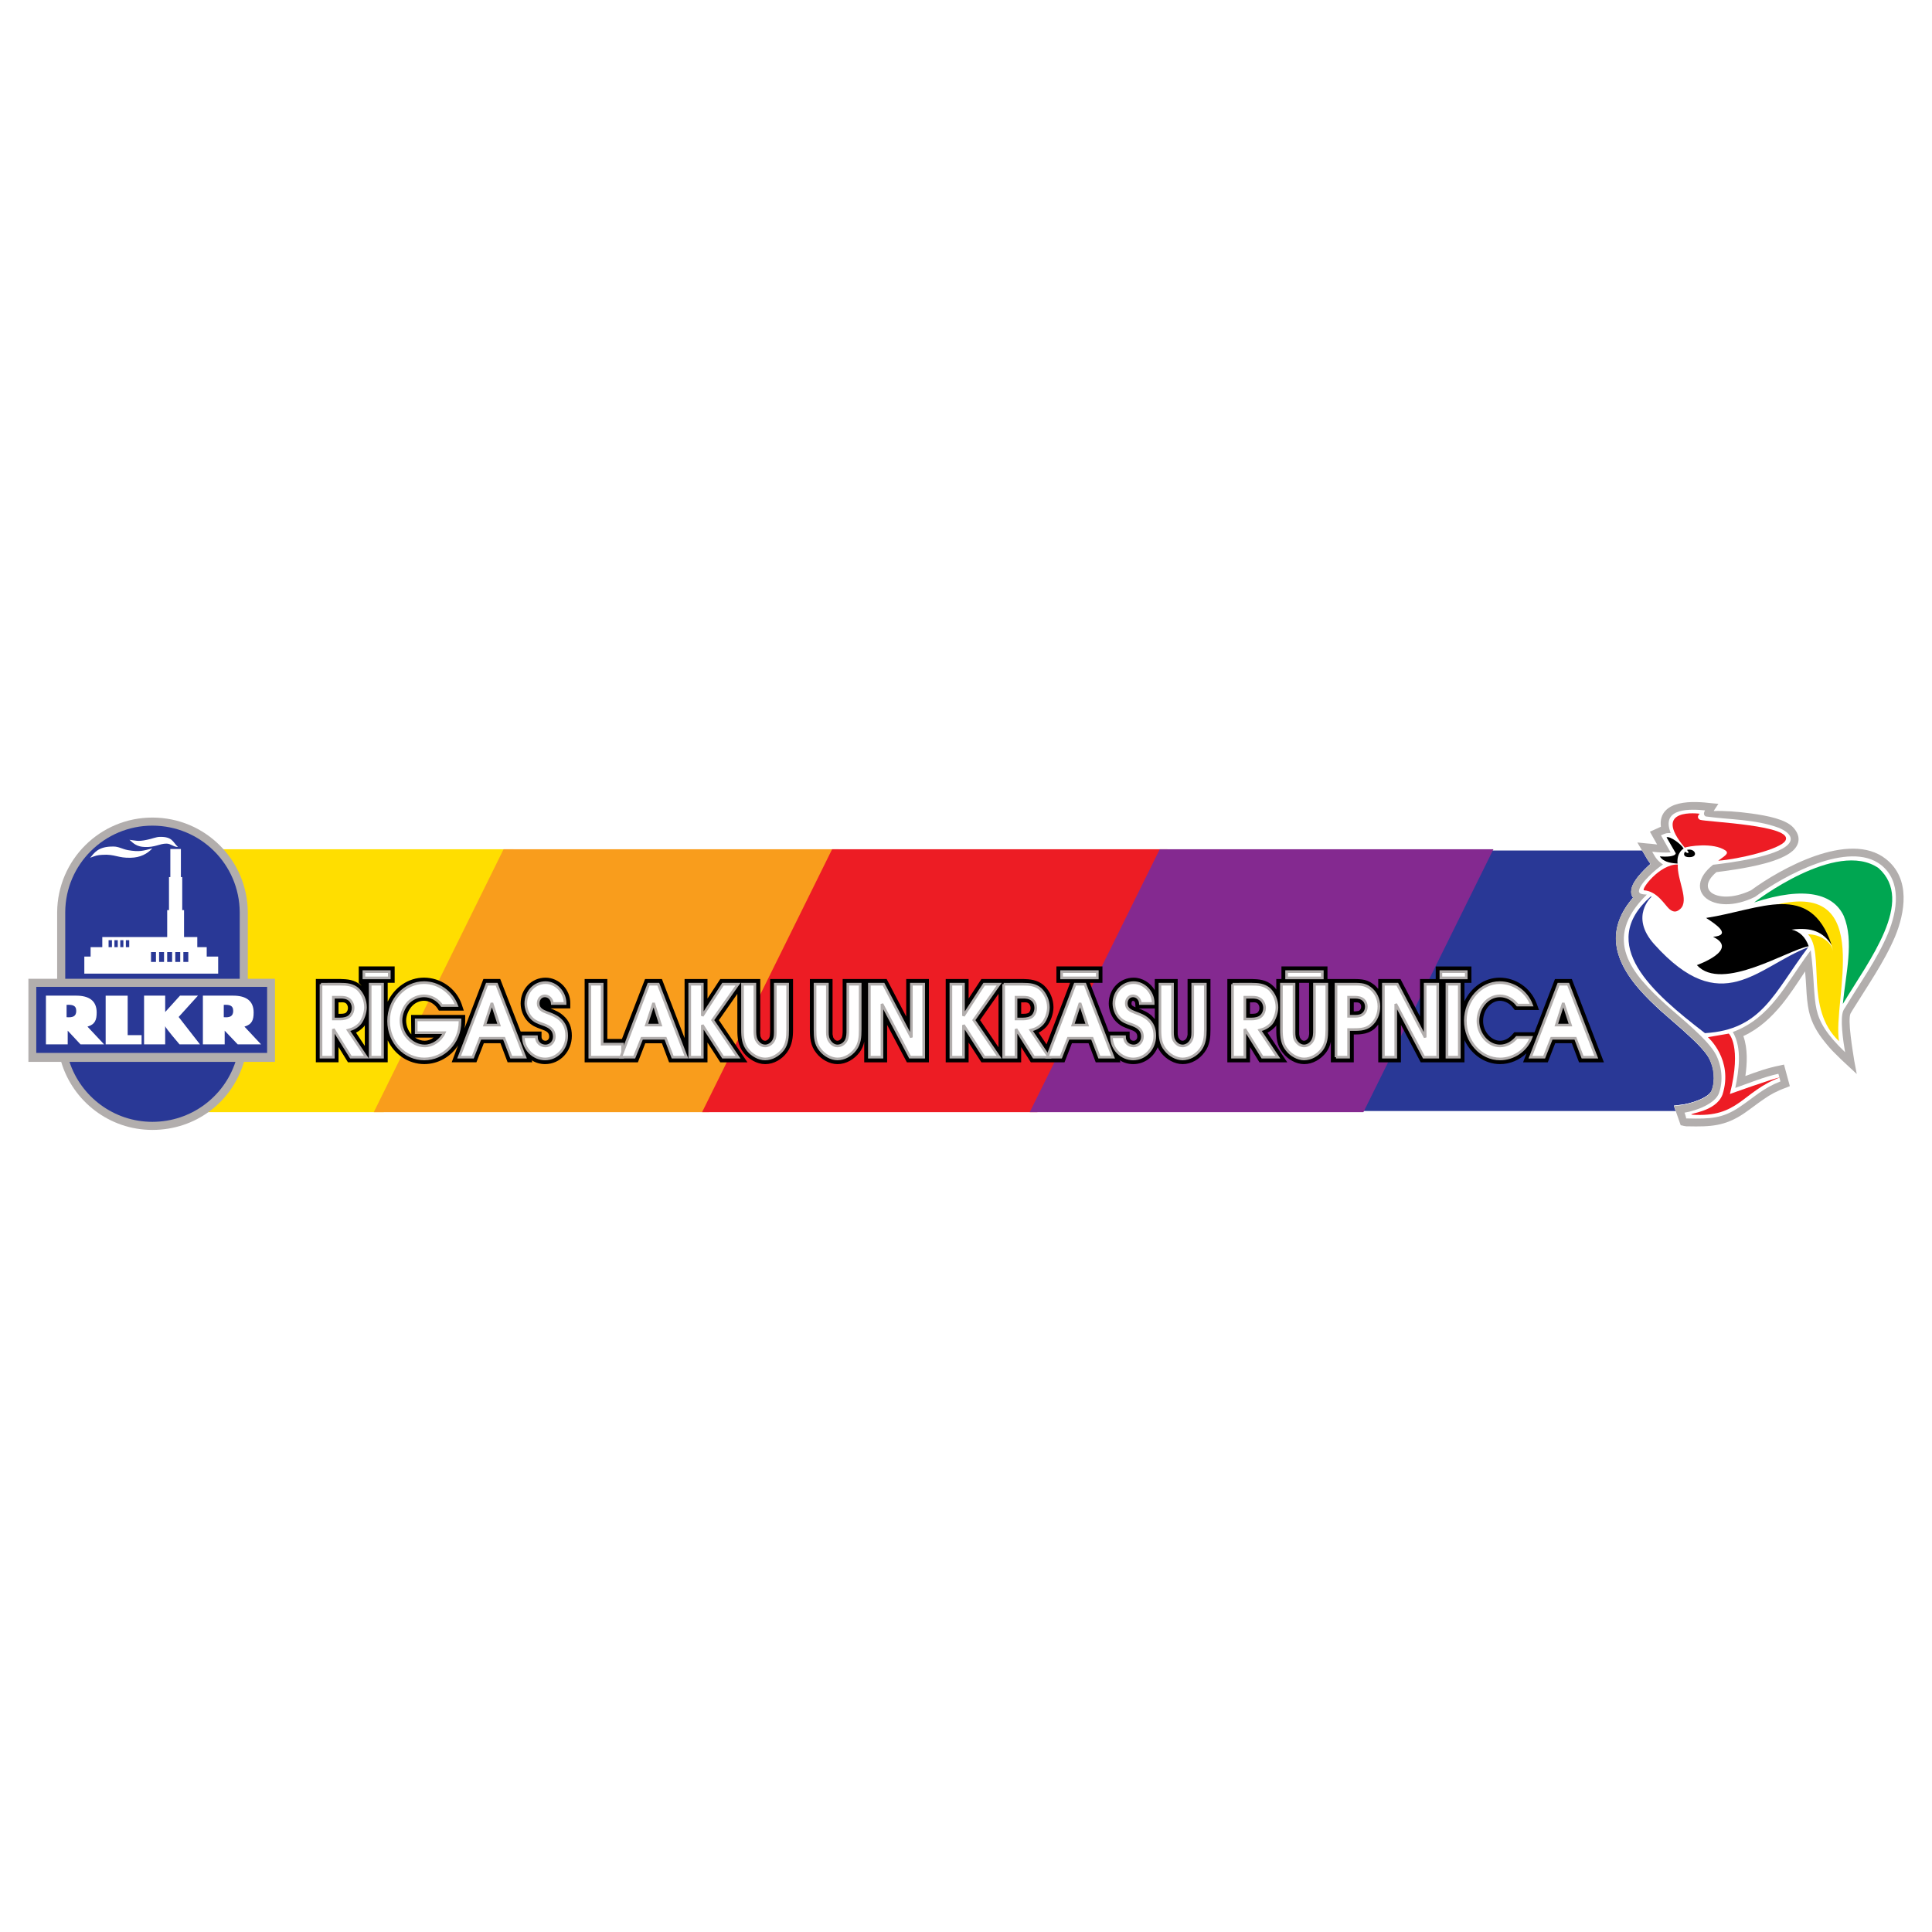 <?xml version="1.0" encoding="utf-8"?>
<!-- Generator: Adobe Illustrator 13.0.0, SVG Export Plug-In . SVG Version: 6.00 Build 14948)  -->
<!DOCTYPE svg PUBLIC "-//W3C//DTD SVG 1.0//EN" "http://www.w3.org/TR/2001/REC-SVG-20010904/DTD/svg10.dtd">
<svg version="1.0" id="Layer_1" xmlns="http://www.w3.org/2000/svg" xmlns:xlink="http://www.w3.org/1999/xlink" x="0px" y="0px"
	 width="192.756px" height="192.756px" viewBox="0 0 192.756 192.756" enable-background="new 0 0 192.756 192.756"
	 xml:space="preserve">
<g>
	<polygon fill-rule="evenodd" clip-rule="evenodd" fill="#FFFFFF" points="0,0 192.756,0 192.756,192.756 0,192.756 0,0 	"/>
	
		<path fill-rule="evenodd" clip-rule="evenodd" fill="#293896" stroke="#FFFFFF" stroke-width="0.216" stroke-miterlimit="2.613" d="
		M22.013,84.728h141.886l0.045,0.089l0,0c0.18,0.269,0.336,0.582,0.516,0.873c0.111,0.158,0.225,0.337,0.358,0.516
		c-0.358,0.314-0.874,0.807-1.277,1.3c-0.291,0.358-0.583,0.807-0.649,1.21c-0.067,0.313-0.022,0.605,0.18,0.852
		c-3.988,4.525-0.247,8.535,2.777,11.269c0.695,0.628,1.725,1.479,2.666,2.353c0.964,0.874,1.793,1.748,2.129,2.397
		c0.492,0.964,0.627,2.218,0.246,3.227c-0.291,0.828-2.263,1.434-3.203,1.523l0,0l-0.538,0.066l0.201,0.561H20.534l0,0
		c1.658-1.209,2.935-3.204,3.54-5.287l0,0h3.092v-7.774h-2.711v-6.9l0,0C24.432,88.604,23.514,86.386,22.013,84.728L22.013,84.728
		L22.013,84.728L22.013,84.728L22.013,84.728z"/>
	<path fill="none" stroke="#FFFFFF" stroke-width="0.216" stroke-miterlimit="2.613" d="M22.013,84.728h141.886l0.045,0.089l0,0
		c0.18,0.269,0.336,0.582,0.516,0.873c0.111,0.158,0.225,0.337,0.358,0.516c-0.358,0.314-0.874,0.807-1.277,1.3
		c-0.291,0.358-0.583,0.807-0.649,1.21c-0.067,0.313-0.022,0.605,0.18,0.852c-3.988,4.525-0.247,8.535,2.777,11.269
		c0.695,0.628,1.725,1.479,2.666,2.353c0.964,0.874,1.793,1.748,2.129,2.397c0.492,0.964,0.627,2.218,0.246,3.227
		c-0.291,0.828-2.263,1.434-3.203,1.523l0,0l-0.538,0.066l0.201,0.561H20.534l0,0c1.658-1.209,2.935-3.204,3.54-5.287l0,0h3.092
		v-7.774h-2.711v-6.9l0,0C24.432,88.604,23.514,86.386,22.013,84.728L22.013,84.728L22.013,84.728L22.013,84.728L22.013,84.728z"/>
	<path fill-rule="evenodd" clip-rule="evenodd" fill="#FFDE00" d="M51.228,84.728l-12.949,26.235H20.534l0,0
		c1.658-1.209,2.935-3.204,3.54-5.287l0,0h3.092v-7.774h-2.711v-6.9l0,0c-0.023-2.397-0.941-4.615-2.442-6.273l0,0l0,0l0,0H51.228
		L51.228,84.728z"/>
	<polygon fill-rule="evenodd" clip-rule="evenodd" fill="#F99D1C" points="83.691,84.728 70.742,110.963 37.292,110.963 
		50.242,84.728 83.691,84.728 	"/>
	<polygon fill-rule="evenodd" clip-rule="evenodd" fill="#ED1C24" points="116.469,84.728 103.496,110.963 70.047,110.963 
		83.02,84.728 116.469,84.728 	"/>
	<polygon fill-rule="evenodd" clip-rule="evenodd" fill="#842990" points="149,84.728 136.027,110.963 102.734,110.963 
		115.707,84.728 149,84.728 	"/>
	<path fill-rule="evenodd" clip-rule="evenodd" fill="#FFFFFF" d="M168.738,111.77c-0.045,0-0.561,0-0.583-0.022l0,0l-0.313-0.896
		l0,0c1.254-0.134,3.137-0.851,3.495-1.814c0.426-1.187,0.291-2.621-0.292-3.719c-1.949-3.81-14.002-9.163-7.102-15.93
		c-1.859-0.202,1.165-2.845,1.658-3.136c-0.493-0.336-0.784-0.986-1.098-1.479c0.627,0.067,1.276,0.157,1.904,0.112l0,0
		l-0.941-1.613l0,0c0.313-0.135,0.627-0.313,0.986-0.313c-0.874-2.599,2.396-2.42,3.943-2.263c-0.225,0.336-0.27,0.538-0.157,0.605
		c2.442,0.336,4.906,0.269,7.236,1.12c0.358,0.112,0.739,0.269,0.985,0.561c1.95,2.106-4.413,3.092-7.46,3.45
		c-2.979,2.375-0.067,4.907,4.011,2.912c1.366-1.008,2.867-1.904,4.391-2.621c2.308-1.098,6.139-2.308,8.357-0.561
		c2.195,1.703,1.702,4.75,0.762,7.036c-1.076,2.577-2.756,4.862-4.19,7.236c-0.089,0.157-0.201,0.313-0.269,0.471
		c-0.358,0.829,0.135,3.765,0.269,4.57c-4.302-4.032-3.114-5.107-3.786-10.238c-2.105,2.89-3.854,6.52-7.416,7.797
		c0.829,1.411,0.538,3.741,0.225,5.265c1.344-0.493,2.801-1.098,4.189-1.367l0,0l0.291,1.076l0,0
		C173.936,109.463,173.779,112.083,168.738,111.77L168.738,111.77L168.738,111.77L168.738,111.77z"/>
	<path fill-rule="evenodd" clip-rule="evenodd" fill="#FFDE00" d="M180.389,93.219c1.164-0.022,2.396,0.784,2.464,1.658
		c-0.089-1.883-3.965-3.316-5.646-4.615c9.992-2.419,5.578,9.545,6.273,13.621C180.008,100.612,182.113,95.101,180.389,93.219
		L180.389,93.219L180.389,93.219L180.389,93.219z"/>
	<path fill-rule="evenodd" clip-rule="evenodd" fill="#ED1C24" d="M169.611,81.793c0.762,0.224,9.433,0.537,8.515,2.083
		c-0.472,0.852-4.706,1.86-6.7,1.995c0.673-0.494,1.099-0.718,0.74-1.009c-1.232-0.851-3.764-0.426-4.078-0.291
		c-3.427-4.078,1.502-3.383,1.502-3.383C169.433,81.3,169.254,81.591,169.611,81.793L169.611,81.793L169.611,81.793L169.611,81.793z
		"/>
	<path fill-rule="evenodd" clip-rule="evenodd" fill="#00A651" d="M187.423,86.61c3.675,3.293-0.94,9.185-3.562,13.554
		c0.291-3.069,1.143-6.25,0.09-8.782c-1.031-2.174-3.81-3.024-8.939-1.345C175.012,90.037,183.211,83.697,187.423,86.61
		L187.423,86.61L187.423,86.61L187.423,86.61z"/>
	<path fill-rule="evenodd" clip-rule="evenodd" fill="#00A651" d="M184.757,94.944l0.045-0.022l-0.022-0.202l0,0
		C184.779,94.81,184.779,94.877,184.757,94.944L184.757,94.944L184.757,94.944L184.757,94.944z"/>
	<path fill-rule="evenodd" clip-rule="evenodd" d="M166.273,83.541c0.336-0.157,1.457,0.672,1.703,1.12c0,0-0.717,0.381-0.605,1.501
		c-0.403-0.044-1.366-0.066-1.77-0.717c0.582,0.045,1.523,0.045,1.591-0.313l0,0L166.273,83.541L166.273,83.541L166.273,83.541z"/>
	<path fill-rule="evenodd" clip-rule="evenodd" d="M168.379,85.512c1.166,0.112,0.785-0.941-0.066-0.717
		c0.358,0.426-0.022,0.336-0.18,0.179C168.043,85.019,167.842,85.444,168.379,85.512L168.379,85.512L168.379,85.512L168.379,85.512z
		"/>
	<path fill-rule="evenodd" clip-rule="evenodd" fill="#ED1C24" d="M171.852,109.215c1.121-3.495-1.455-5.735-1.455-5.735l0,0
		l2.083-0.358l0,0c0,0,1.322,1.211,0.112,6.027c0,0,4.1-1.479,5.062-1.681c-3.897,1.456-4.145,4.077-8.871,3.741
		C168.379,111.075,171.18,110.963,171.852,109.215L171.852,109.215L171.852,109.215L171.852,109.215z"/>
	<path fill-rule="evenodd" clip-rule="evenodd" fill="#ED1C24" d="M164.033,88.828c1.299,0.09,2.061,1.456,2.51,1.859
		c0.515,0.448,0.828,0.224,1.098,0c0.94-0.852-0.336-2.89-0.247-4.436C165.557,86.206,163.652,88.805,164.033,88.828L164.033,88.828
		L164.033,88.828L164.033,88.828z"/>
	<path fill-rule="evenodd" clip-rule="evenodd" fill="#293896" d="M164.705,89.433l0.067,0.045l0,0c0,0-2.218,1.949,0.269,4.727
		c6.744,7.505,10.239,2.285,15.37,0.292c-3.429,4.548-4.593,8.244-10.307,8.58C164.862,99.044,159.262,94.227,164.705,89.433
		L164.705,89.433L164.705,89.433L164.705,89.433z"/>
	<path fill-rule="evenodd" clip-rule="evenodd" d="M182.74,94.271c-0.828-1.255-1.926-1.791-3.988-1.523
		c0.807,0.18,1.39,0.762,1.703,1.659c-2.039,0.335-8.67,4.615-11.157,1.882c0,0,4.302-1.524,1.613-2.824
		c1.838-0.157,0.426-1.166-0.694-1.882C175.639,90.755,180.59,87.842,182.74,94.271L182.74,94.271L182.74,94.271L182.74,94.271z"/>
	<path fill-rule="evenodd" clip-rule="evenodd" fill="#B2AEAD" d="M170.979,80.919c0.873-0.045,2.375,0.045,3.786,0.247
		c1.613,0.224,3.405,0.583,4.145,1.389c0.784,0.852,0.649,1.703-0.044,2.33c-0.605,0.537-1.637,0.941-2.689,1.232
		c-1.949,0.537-4.256,0.806-4.928,0.896c-1.188,1.008-0.92,1.703-0.516,2.039c0.604,0.471,2.061,0.672,3.965-0.224
		c2.891-2.129,9.791-6.004,13.443-3.138c2.554,1.994,1.882,5.445,0.94,7.73c-0.56,1.322-1.255,2.554-1.994,3.764
		s-1.501,2.375-2.24,3.562c-0.045,0.09-0.09,0.157-0.134,0.225c-0.045,0.067-0.068,0.112-0.09,0.157
		c-0.135,0.291-0.112,1.165,0.021,2.24c0.112,1.009,0.292,2.017,0.359,2.487l0,0l0.246,1.299l-0.963-0.896l0,0
		c-0.404-0.357-0.785-0.739-1.166-1.12c-0.402-0.381-0.762-0.806-1.098-1.231c-0.694-0.852-1.277-1.838-1.545-3.003
		c-0.157-0.739-0.225-1.501-0.27-2.419c-0.022-0.471-0.067-0.986-0.112-1.569c-0.739,1.121-1.479,2.263-2.33,3.316
		c-1.053,1.276-2.263,2.419-3.831,3.137c0.448,1.232,0.382,2.756,0.201,3.987c1.144-0.426,2.196-0.806,3.451-1.053l0,0l0.403-0.09
		l0.583,2.151l-0.382,0.156l0,0c-0.94,0.337-1.568,0.694-2.15,1.099c-0.605,0.403-1.188,0.873-1.994,1.434
		c-1.927,1.321-3.405,1.367-5.623,1.321l0,0h-0.202l-0.09-0.022l0,0c-0.045,0-0.09,0-0.135-0.022c-0.021,0-0.066,0-0.089-0.022l0,0
		l-0.224-0.044l-0.673-1.927l0.538-0.045l0,0c0.941-0.111,2.912-0.65,3.204-1.479c0.38-1.009,0.246-2.263-0.247-3.227
		c-0.336-0.649-1.165-1.523-2.129-2.397c-0.94-0.874-1.971-1.725-2.666-2.353c-3.024-2.733-6.743-6.743-2.777-11.269
		c-0.202-0.247-0.247-0.538-0.18-0.852c0.067-0.403,0.358-0.852,0.65-1.21c0.402-0.493,0.918-0.986,1.277-1.3
		c-0.135-0.179-0.248-0.358-0.359-0.516c-0.179-0.291-0.336-0.604-0.516-0.873l0,0l-0.447-0.762l0.873,0.09l0,0
		c0.359,0.022,0.74,0.067,1.098,0.112l0,0l-0.717-1.277l0.448-0.202l0,0c0.157-0.067,0.314-0.135,0.493-0.224
		c0.045-0.022,0.112-0.045,0.156-0.067c-0.179-1.389,0.74-2.061,1.793-2.308c1.098-0.269,2.487-0.135,3.227-0.045l0,0l0.717,0.067
		l-0.404,0.604L170.979,80.919L170.979,80.919L170.979,80.919z M168.223,111.59h0.045h0.18l0,0c2.128,0.045,3.428,0.022,5.175-1.188
		c1.457-0.984,2.285-1.837,4.011-2.509l0,0l-0.202-0.761l0,0c-1.456,0.312-2.89,0.917-4.302,1.41
		c0.359-1.747,0.695-3.965-0.246-5.578c3.764-1.389,5.31-4.817,7.528-7.819l0,0l0.246-0.336l0,0c0.157,1.21,0.247,2.397,0.313,3.606
		c0.067,0.875,0.111,1.613,0.269,2.309c0.292,1.277,0.986,2.464,2.846,4.256c-0.202-1.143-0.516-3.383-0.179-4.145
		c0.067-0.179,0.201-0.312,0.291-0.492c1.434-2.375,3.092-4.638,4.167-7.214c0.94-2.263,1.389-5.198-0.694-6.833
		c-3.204-2.509-9.746,1.099-12.569,3.182c-4.234,2.083-7.37-0.649-4.212-3.182l0,0l0.045-0.022l0,0
		c1.546-0.179,6.318-0.784,7.482-2.039c0.74-0.784-0.381-1.434-0.985-1.658c-2.33-0.852-4.839-0.784-7.259-1.121
		c-0.246-0.157-0.179-0.38-0.067-0.605c-1.345-0.134-4.278-0.291-3.495,2.039l0,0l0.067,0.224h-0.224l0,0
		c-0.27,0-0.516,0.135-0.74,0.225l0,0l0.964,1.703l0,0c-0.628,0.045-1.232,0-1.837-0.067c0.336,0.605,0.492,0.874,1.075,1.277
		c-0.649,0.403-2.308,1.859-2.397,2.621c-0.045,0.38,0.538,0.358,0.784,0.38c-4.57,4.481-1.456,7.932,1.927,11.001
		c1.435,1.3,4.168,3.428,4.974,4.974c0.583,1.143,0.739,2.622,0.292,3.854c-0.381,1.008-2.174,1.725-3.428,1.927
		C168.066,111.008,168.245,111.501,168.223,111.59L168.223,111.59L168.223,111.59L168.223,111.59z"/>
	<path fill-rule="evenodd" clip-rule="evenodd" d="M155.99,101.777L155.99,101.777L155.99,101.777L155.99,101.777z M135.221,100.903
		c0.135-0.022,0.247-0.022,0.336-0.044c0.135-0.068,0.247-0.202,0.247-0.427c0-0.224-0.112-0.358-0.269-0.403
		c-0.067-0.021-0.18-0.021-0.314-0.021l0,0h-0.156v0.896H135.221L135.221,100.903L135.221,100.903z M132.779,105.989v-2.062v-6.25
		h0.112h1.994l0,0c0.335,0,0.671,0,1.008,0.045c0.358,0.045,0.739,0.179,1.098,0.447c0.202,0.135,0.358,0.314,0.515,0.493l0,0
		v-0.985h2.219l1.949,3.741v-3.741h1.568v-1.255h3.562v1.636h-0.694v1.837l0,0c0.649-1.366,1.971-2.353,3.518-2.353
		c1.567,0,3.069,0.986,3.673,2.555l0,0l0.247,0.672h-2.42l-0.157-0.202l0,0c-0.312-0.448-0.851-0.717-1.321-0.717
		c-0.851,0-1.681,0.852-1.681,2.017c0,1.098,0.852,1.971,1.681,1.971c0.471,0,0.896-0.223,1.277-0.672l0,0l0.157-0.179h2.016
		l2.039-5.31h1.68l3.205,8.312h-2.487l-0.718-1.904h-1.657l-0.739,1.904h-2.465l0.336-0.896l0,0
		c-0.694,0.671-1.657,1.074-2.621,1.074c-1.591,0-2.912-1.008-3.562-2.396l0,0v2.218h-2.151h-0.112h-2.105l-1.972-3.741v3.741
		h-2.264v-3.764l0,0c-0.111,0.157-0.246,0.291-0.381,0.425c-0.381,0.314-0.828,0.471-1.231,0.516
		c-0.269,0.045-0.561,0.045-0.829,0.045l0,0v2.778H132.779L132.779,105.989L132.779,105.989z M125.476,100.119
		c-0.135-0.111-0.269-0.135-0.583-0.111l0,0h-0.179v1.142h0.157l0,0c0.336,0,0.537-0.044,0.604-0.134
		c0.112-0.112,0.179-0.27,0.179-0.448C125.654,100.366,125.564,100.209,125.476,100.119L125.476,100.119L125.476,100.119
		L125.476,100.119z M132.443,97.678h0.448h-0.112v6.25l0,0c-0.067,0.381-0.225,0.74-0.471,1.075
		c-0.516,0.673-1.322,1.165-2.195,1.165c-0.829,0-1.636-0.492-2.105-1.098c-0.628-0.738-0.673-1.568-0.673-2.33l0,0v-0.447
		l-0.066,0.111l0,0c-0.247,0.269-0.516,0.471-0.808,0.628l0,0l1.972,2.957h-2.778l-0.94-1.523v1.523h-2.263v-8.312h2.441l0,0
		c0.65,0.021,1.434,0.045,2.084,0.649c0.135,0.112,0.269,0.247,0.358,0.403l0,0v-1.053h0.515v-1.255h4.594V97.678L132.443,97.678
		L132.443,97.678z M129.62,98.059v4.682l0,0c0,0.157,0,0.314,0,0.448c0.022,0.135,0.045,0.247,0.067,0.313
		c0.135,0.27,0.291,0.336,0.426,0.336c0.111,0,0.291-0.089,0.381-0.246c0.067-0.09,0.09-0.201,0.112-0.358s0-0.336,0-0.493l0,0
		v-4.682H129.62L129.62,98.059L129.62,98.059z M34.537,100.119c-0.135-0.111-0.27-0.135-0.583-0.111l0,0h-0.179v1.142h0.156l0,0
		c0.336,0,0.538-0.044,0.605-0.134c0.111-0.112,0.179-0.27,0.179-0.448C34.716,100.366,34.626,100.209,34.537,100.119
		L34.537,100.119L34.537,100.119L34.537,100.119z M36.329,102.404c-0.246,0.269-0.516,0.471-0.807,0.628l0,0l0.874,1.321v-2.061
		L36.329,102.404L36.329,102.404L36.329,102.404z M40.519,101.822c0,0.492,0.202,1.008,0.493,1.344
		c0.135,0.157,0.269,0.27,0.404,0.359c0.291,0.201,0.627,0.312,0.963,0.312c0.292,0,0.604-0.111,0.874-0.312l0,0h-1.837l0,0
		c-0.135-0.09-0.269-0.202-0.381-0.337l0,0l-0.022-1.927h5.399v0.649l0,0c0,0.247-0.022,0.472-0.067,0.695l0,0l1.882-4.929h1.68
		l2.039,5.242h2.083v0.516l0,0c0,0.269,0.179,0.402,0.403,0.402c0.157,0,0.358-0.134,0.358-0.402c0-0.426-0.247-0.561-0.829-0.763
		c-0.247-0.089-0.47-0.179-0.694-0.29c-0.224-0.135-0.471-0.292-0.672-0.538c-0.404-0.448-0.65-1.099-0.65-1.726
		c0-1.456,1.098-2.576,2.487-2.576c1.344,0,2.487,1.188,2.465,2.576l0,0v0.493h-1.973l0,0c0.18,0.067,0.359,0.134,0.516,0.224
		c0.269,0.112,0.516,0.27,0.74,0.471c0.627,0.538,0.873,1.21,0.873,2.039c0,1.546-1.165,2.822-2.666,2.822
		c-0.492,0-0.941-0.134-1.344-0.38l0,0l0.066,0.201h-2.464l-0.717-1.904h-1.658l-0.739,1.904h-2.465l0.628-1.681l0,0
		c-0.717,1.121-1.972,1.859-3.361,1.859c-1.591,0-2.98-0.963-3.652-2.374l0,0v2.195h-1.815h-0.112h-2.039l-0.94-1.523v1.523h-2.263
		v-8.312h2.441l0,0c0.649,0.021,1.434,0.045,2.084,0.649c0.134,0.112-0.246-0.269-0.246-0.269l0,0v-1.636h3.584v1.636h-0.695v1.882
		l0,0c0.672-1.411,2.039-2.397,3.63-2.397c1.59,0,3.159,1.008,3.741,2.621l0,0l0.224,0.672H43.79l-0.157-0.246l0,0
		c-0.314-0.448-0.829-0.739-1.322-0.739c-0.425,0-0.852,0.179-1.165,0.493C40.787,100.702,40.519,101.285,40.519,101.822
		L40.519,101.822L40.519,101.822L40.519,101.822z M49.077,101.777L49.077,101.777L49.077,101.777L49.077,101.777z M65.208,101.777
		L65.208,101.777L65.208,101.777L65.208,101.777z M75.917,103.502c0.112,0.27,0.292,0.336,0.426,0.336
		c0.112,0,0.269-0.089,0.381-0.246c0.045-0.09,0.09-0.201,0.09-0.358c0.022-0.157,0.022-0.336,0.022-0.493l0,0v-5.062h2.285v5.062
		l0,0c0,0.718-0.067,1.547-0.604,2.263c-0.493,0.673-1.3,1.165-2.174,1.165c-0.829,0-1.636-0.492-2.128-1.098
		c-0.605-0.738-0.65-1.568-0.65-2.33l0,0v-3.584l-1.837,2.621l2.845,4.212h-2.71l-1.277-1.972v1.972h-1.86h-0.067h-1.904
		l-0.717-1.904h-1.658l-0.739,1.904h-1.523h-0.179H58.33v-8.312h2.263v5.981h1.456l2.308-5.981h1.681l2.263,5.893v-5.893h2.285
		v1.948l1.277-1.948h2.062h1.926v5.062l0,0c0,0.157-0.022,0.314,0,0.448C75.85,103.323,75.872,103.436,75.917,103.502
		L75.917,103.502L75.917,103.502L75.917,103.502z M90.413,97.678h2.263v8.312H90.48l-1.972-3.741v3.741h-2.285v-2.062l0,0
		c-0.067,0.381-0.224,0.74-0.47,1.075c-0.516,0.673-1.322,1.165-2.195,1.165c-0.83,0-1.636-0.492-2.107-1.098
		c-0.605-0.738-0.649-1.568-0.649-2.33l0,0v-5.062h2.263v5.062l0,0c0,0.157,0,0.314,0,0.448c0.022,0.135,0.045,0.247,0.066,0.313
		c0.135,0.27,0.292,0.336,0.427,0.336c0.111,0,0.291-0.089,0.38-0.246c0.067-0.09,0.089-0.201,0.112-0.358s0.022-0.336,0.022-0.493
		l0,0v-5.062h2.151h0.113h2.127l1.95,3.741V97.678L90.413,97.678L90.413,97.678z M102.646,100.119
		c-0.135-0.111-0.269-0.135-0.583-0.111l0,0h-0.179v1.142h0.179l0,0c0.314,0,0.516-0.044,0.605-0.134
		c0.09-0.112,0.156-0.27,0.156-0.448C102.824,100.366,102.734,100.209,102.646,100.119L102.646,100.119L102.646,100.119
		L102.646,100.119z M97.784,101.777l1.837,2.711v-5.332L97.784,101.777L97.784,101.777L97.784,101.777z M107.775,101.777
		L107.775,101.777L107.775,101.777L107.775,101.777z M113.288,100.5l-0.022-0.358l0,0c0-0.201-0.135-0.291-0.225-0.291
		c-0.045,0-0.156,0.045-0.156,0.269C112.885,100.276,112.951,100.366,113.288,100.5L113.288,100.5L113.288,100.5L113.288,100.5z
		 M113.602,100.612c0.179,0.067,0.357,0.134,0.516,0.224c0.268,0.112,0.515,0.27,0.761,0.471c0.112,0.135,0.247,0.247,0.337,0.381
		l0,0v-1.075H113.602L113.602,100.612L113.602,100.612z M110.621,102.92h2.084v0.516l0,0c0,0.269,0.18,0.402,0.403,0.402
		c0.157,0,0.358-0.134,0.358-0.402c0-0.426-0.246-0.561-0.829-0.763c-0.224-0.089-0.471-0.179-0.694-0.29
		c-0.225-0.135-0.448-0.292-0.672-0.538c-0.404-0.448-0.65-1.099-0.65-1.726c0-1.456,1.098-2.576,2.487-2.576
		c0.874,0,1.681,0.516,2.106,1.255l0,0v-1.12h2.285v5.062l0,0c0,0.157,0,0.314,0,0.448c0.021,0.135,0.044,0.247,0.066,0.313
		c0.135,0.27,0.292,0.336,0.426,0.336c0.112,0,0.291-0.089,0.381-0.246c0.045-0.09,0.09-0.201,0.112-0.358c0-0.157,0-0.336,0-0.493
		l0,0v-5.062h2.285v5.062l0,0c0,0.718-0.045,1.547-0.604,2.263c-0.493,0.673-1.3,1.165-2.174,1.165
		c-0.828,0-1.635-0.492-2.128-1.098c-0.135-0.179-0.269-0.381-0.358-0.582c-0.403,0.985-1.345,1.68-2.442,1.68
		c-0.493,0-0.94-0.134-1.345-0.38l0,0l0.068,0.201h-2.465l-0.717-1.904h-1.658l-0.739,1.904h-1.546h-0.18h-1.635l-0.964-1.523v1.523
		h-1.882h-2.084l-1.277-1.972v1.972h-2.285v-8.312h2.285v1.948l1.277-1.948h2.062h2.106l0,0c0.627,0.021,1.41,0.045,2.083,0.649
		c0.583,0.537,0.94,1.344,0.94,2.173c0,0.628-0.269,1.411-0.671,1.904c-0.247,0.269-0.516,0.471-0.807,0.628l0,0l0.784,1.165
		l2.352-6.139h-1.366v-1.636h4.593v1.636h-1.255L110.621,102.92L110.621,102.92L110.621,102.92z"/>
	
		<path fill-rule="evenodd" clip-rule="evenodd" fill="#FFFFFF" stroke="#B2AEAD" stroke-width="0.265" stroke-miterlimit="2.613" d="
		M32.027,98.193v7.28h1.232v-2.801l1.747,2.801h1.546l-1.814-2.688l0,0c0.448-0.112,0.852-0.313,1.188-0.694
		c0.313-0.403,0.538-1.075,0.538-1.591c0-0.693-0.292-1.366-0.762-1.814c-0.515-0.448-1.12-0.492-1.748-0.492l0,0H32.027
		L32.027,98.193L32.027,98.193z M33.932,101.665H33.26v-2.173h0.694l0,0c0.336,0,0.628,0.022,0.918,0.246
		c0.224,0.202,0.358,0.516,0.358,0.829c0,0.292-0.112,0.582-0.313,0.784C34.671,101.598,34.268,101.665,33.932,101.665
		L33.932,101.665L33.932,101.665L33.932,101.665z"/>
	
		<path fill-rule="evenodd" clip-rule="evenodd" fill="#FFFFFF" stroke="#B2AEAD" stroke-width="0.265" stroke-miterlimit="2.613" d="
		M36.934,98.193v7.28h1.232v-7.28H36.934L36.934,98.193L36.934,98.193z M36.307,96.938v0.627h2.532v-0.627H36.307L36.307,96.938
		L36.307,96.938z"/>
	
		<path fill-rule="evenodd" clip-rule="evenodd" fill="#FFFFFF" stroke="#B2AEAD" stroke-width="0.265" stroke-miterlimit="2.613" d="
		M44.081,100.321h1.479l0,0c-0.516-1.39-1.882-2.285-3.249-2.285c-1.905,0-3.54,1.681-3.54,3.831s1.635,3.786,3.562,3.786
		c1.905,0,3.562-1.612,3.562-3.742l0,0v-0.156h-4.369v1.277h2.801l0,0c-0.358,0.784-1.165,1.321-1.949,1.321
		c-0.649,0-1.276-0.312-1.725-0.828c-0.404-0.426-0.65-1.099-0.65-1.703c0-0.673,0.313-1.39,0.762-1.838
		c0.426-0.402,0.986-0.627,1.546-0.627C42.982,99.357,43.678,99.717,44.081,100.321L44.081,100.321L44.081,100.321L44.081,100.321z"
		/>
	
		<path fill-rule="evenodd" clip-rule="evenodd" fill="#FFFFFF" stroke="#B2AEAD" stroke-width="0.265" stroke-miterlimit="2.613" d="
		M48.584,98.193l-2.778,7.28h1.367l0.739-1.882h2.375l0.717,1.882h1.366l-2.822-7.28H48.584L48.584,98.193L48.584,98.193z
		 M49.794,102.271H48.36l0.717-2.196L49.794,102.271L49.794,102.271L49.794,102.271z"/>
	
		<path fill-rule="evenodd" clip-rule="evenodd" fill="#FFFFFF" stroke="#B2AEAD" stroke-width="0.265" stroke-miterlimit="2.613" d="
		M53.513,103.436h-1.299l0,0c0,1.254,1.031,2.218,2.173,2.218c1.165,0,2.151-1.009,2.151-2.308c0-0.717-0.224-1.255-0.695-1.658
		c-0.381-0.336-0.829-0.493-1.299-0.672c-0.403-0.156-0.852-0.358-0.852-0.896c0-0.426,0.269-0.762,0.672-0.762
		c0.381,0,0.718,0.313,0.739,0.762l0,0h1.277l0,0c0-1.143-0.919-2.083-1.949-2.083c-1.075,0-1.972,0.896-1.972,2.083
		c0,0.493,0.202,1.03,0.515,1.389c0.336,0.382,0.717,0.516,1.166,0.673c0.56,0.202,1.165,0.448,1.165,1.255
		c0,0.515-0.403,0.918-0.874,0.918C53.938,104.354,53.513,104.018,53.513,103.436L53.513,103.436L53.513,103.436L53.513,103.436z"/>
	
		<polygon fill-rule="evenodd" clip-rule="evenodd" fill="#FFFFFF" stroke="#B2AEAD" stroke-width="0.265" stroke-miterlimit="2.613" points="
		58.845,98.193 58.845,105.474 62.116,105.474 62.116,104.175 60.077,104.175 60.077,98.193 58.845,98.193 58.845,98.193 	"/>
	
		<path fill-rule="evenodd" clip-rule="evenodd" fill="#FFFFFF" stroke="#B2AEAD" stroke-width="0.265" stroke-miterlimit="2.613" d="
		M64.715,98.193l-2.778,7.28h1.344l0.762-1.882h2.352l0.717,1.882h1.367l-2.801-7.28H64.715L64.715,98.193L64.715,98.193z
		 M65.902,102.271h-1.411l0.717-2.196L65.902,102.271L65.902,102.271L65.902,102.271z"/>
	
		<polygon fill-rule="evenodd" clip-rule="evenodd" fill="#FFFFFF" stroke="#B2AEAD" stroke-width="0.265" stroke-miterlimit="2.613" points="
		68.815,98.193 68.815,105.474 70.07,105.474 70.07,102.271 72.131,105.474 73.632,105.474 71.101,101.777 73.632,98.193 
		72.131,98.193 70.07,101.352 70.07,98.193 68.815,98.193 68.815,98.193 	"/>
	
		<path fill-rule="evenodd" clip-rule="evenodd" fill="#FFFFFF" stroke="#B2AEAD" stroke-width="0.265" stroke-miterlimit="2.613" d="
		M75.312,98.193H74.08v4.547l0,0c0,0.762,0.067,1.435,0.538,2.017c0.426,0.516,1.076,0.896,1.725,0.896
		c0.673,0,1.322-0.381,1.77-0.941c0.426-0.582,0.471-1.254,0.471-1.972l0,0v-4.547h-1.232v4.547l0,0
		c0,0.381,0.022,0.762-0.179,1.098c-0.179,0.314-0.515,0.516-0.829,0.516c-0.403,0-0.717-0.269-0.896-0.627
		c-0.135-0.313-0.135-0.65-0.135-0.986l0,0V98.193L75.312,98.193L75.312,98.193z"/>
	
		<path fill-rule="evenodd" clip-rule="evenodd" fill="#FFFFFF" stroke="#B2AEAD" stroke-width="0.265" stroke-miterlimit="2.613" d="
		M82.549,98.193h-1.232v4.547l0,0c0,0.762,0.045,1.435,0.538,2.017c0.403,0.516,1.075,0.896,1.703,0.896
		c0.671,0,1.344-0.381,1.77-0.941c0.448-0.582,0.493-1.254,0.493-1.972l0,0v-4.547h-1.232v4.547l0,0c0,0.381,0,0.762-0.18,1.098
		c-0.179,0.314-0.516,0.516-0.851,0.516c-0.381,0-0.695-0.269-0.874-0.627c-0.157-0.313-0.135-0.65-0.135-0.986l0,0V98.193
		L82.549,98.193L82.549,98.193z"/>
	
		<polygon fill-rule="evenodd" clip-rule="evenodd" fill="#FFFFFF" stroke="#B2AEAD" stroke-width="0.265" stroke-miterlimit="2.613" points="
		86.738,98.193 86.738,105.474 87.993,105.474 87.993,100.164 90.793,105.474 92.16,105.474 92.16,98.193 90.928,98.193 
		90.928,103.502 88.15,98.193 86.738,98.193 86.738,98.193 	"/>
	
		<polygon fill-rule="evenodd" clip-rule="evenodd" fill="#FFFFFF" stroke="#B2AEAD" stroke-width="0.265" stroke-miterlimit="2.613" points="
		94.871,98.193 94.871,105.474 96.126,105.474 96.126,102.271 98.188,105.474 99.688,105.474 97.157,101.777 99.688,98.193 
		98.188,98.193 96.126,101.352 96.126,98.193 94.871,98.193 94.871,98.193 	"/>
	
		<path fill-rule="evenodd" clip-rule="evenodd" fill="#FFFFFF" stroke="#B2AEAD" stroke-width="0.265" stroke-miterlimit="2.613" d="
		M100.137,98.193v7.28h1.232v-2.801l1.77,2.801h1.523l-1.814-2.688l0,0c0.447-0.112,0.851-0.313,1.188-0.694
		c0.336-0.403,0.56-1.075,0.56-1.591c0-0.693-0.313-1.366-0.784-1.814c-0.516-0.448-1.098-0.492-1.748-0.492l0,0H100.137
		L100.137,98.193L100.137,98.193z M102.062,101.665h-0.693v-2.173h0.693l0,0c0.337,0,0.628,0.022,0.919,0.246
		c0.247,0.202,0.358,0.516,0.358,0.829c0,0.292-0.111,0.582-0.291,0.784C102.803,101.598,102.377,101.665,102.062,101.665
		L102.062,101.665L102.062,101.665L102.062,101.665z"/>
	
		<path fill-rule="evenodd" clip-rule="evenodd" fill="#FFFFFF" stroke="#B2AEAD" stroke-width="0.265" stroke-miterlimit="2.613" d="
		M107.261,98.193l-2.778,7.28h1.367l0.738-1.882h2.376l0.716,1.882h1.368l-2.801-7.28H107.261L107.261,98.193L107.261,98.193z
		 M108.471,102.271h-1.434l0.717-2.196L108.471,102.271L108.471,102.271L108.471,102.271z M105.917,96.938v0.627h3.562v-0.627
		H105.917L105.917,96.938L105.917,96.938z"/>
	
		<path fill-rule="evenodd" clip-rule="evenodd" fill="#FFFFFF" stroke="#B2AEAD" stroke-width="0.265" stroke-miterlimit="2.613" d="
		M112.189,103.436h-1.299l0,0c0,1.254,1.03,2.218,2.173,2.218c1.165,0,2.151-1.009,2.151-2.308c0-0.717-0.225-1.255-0.695-1.658
		c-0.381-0.336-0.828-0.493-1.299-0.672c-0.403-0.156-0.852-0.358-0.852-0.896c0-0.426,0.269-0.762,0.672-0.762
		c0.381,0,0.717,0.313,0.739,0.762l0,0h1.277l0,0c0.022-1.143-0.919-2.083-1.949-2.083c-1.075,0-1.972,0.896-1.972,2.083
		c0,0.493,0.201,1.03,0.516,1.389c0.336,0.382,0.717,0.516,1.165,0.673c0.56,0.202,1.165,0.448,1.165,1.255
		c0,0.515-0.403,0.918-0.874,0.918C112.615,104.354,112.189,104.018,112.189,103.436L112.189,103.436L112.189,103.436
		L112.189,103.436z"/>
	
		<path fill-rule="evenodd" clip-rule="evenodd" fill="#FFFFFF" stroke="#B2AEAD" stroke-width="0.265" stroke-miterlimit="2.613" d="
		M116.984,98.193h-1.255v4.547l0,0c0,0.762,0.067,1.435,0.56,2.017c0.404,0.516,1.076,0.896,1.703,0.896
		c0.673,0,1.344-0.381,1.77-0.941c0.427-0.582,0.494-1.254,0.494-1.972l0,0v-4.547H119v4.547l0,0c0,0.381,0.023,0.762-0.179,1.098
		c-0.179,0.314-0.515,0.516-0.829,0.516c-0.403,0-0.717-0.269-0.896-0.627c-0.136-0.313-0.112-0.65-0.112-0.986l0,0V98.193
		L116.984,98.193L116.984,98.193z"/>
	
		<path fill-rule="evenodd" clip-rule="evenodd" fill="#FFFFFF" stroke="#B2AEAD" stroke-width="0.265" stroke-miterlimit="2.613" d="
		M122.966,98.193v7.28h1.232v-2.801l1.747,2.801h1.547l-1.814-2.688l0,0c0.447-0.112,0.851-0.313,1.187-0.694
		c0.313-0.403,0.538-1.075,0.538-1.591c0-0.693-0.291-1.366-0.762-1.814c-0.516-0.448-1.12-0.492-1.748-0.492l0,0H122.966
		L122.966,98.193L122.966,98.193z M124.871,101.665h-0.673v-2.173h0.694l0,0c0.337,0,0.628,0.022,0.919,0.246
		c0.224,0.202,0.358,0.516,0.358,0.829c0,0.292-0.111,0.582-0.314,0.784C125.609,101.598,125.207,101.665,124.871,101.665
		L124.871,101.665L124.871,101.665L124.871,101.665z"/>
	
		<path fill-rule="evenodd" clip-rule="evenodd" fill="#FFFFFF" stroke="#B2AEAD" stroke-width="0.265" stroke-miterlimit="2.613" d="
		M129.105,98.193h-1.256v4.547l0,0c0,0.762,0.068,1.435,0.561,2.017c0.403,0.516,1.076,0.896,1.703,0.896
		c0.672,0,1.344-0.381,1.77-0.941c0.426-0.582,0.493-1.254,0.493-1.972l0,0v-4.547h-1.232v4.547l0,0c0,0.381,0,0.762-0.202,1.098
		c-0.179,0.314-0.515,0.516-0.828,0.516c-0.381,0-0.717-0.269-0.896-0.627c-0.134-0.313-0.111-0.65-0.111-0.986l0,0V98.193
		L129.105,98.193L129.105,98.193z M128.365,96.938v0.627h3.562v-0.627H128.365L128.365,96.938L128.365,96.938z"/>
	
		<path fill-rule="evenodd" clip-rule="evenodd" fill="#FFFFFF" stroke="#B2AEAD" stroke-width="0.265" stroke-miterlimit="2.613" d="
		M133.295,105.474h1.254v-2.756h0.225l0,0c0.672,0,1.456,0.046,1.994-0.447c0.537-0.448,0.807-1.143,0.807-1.86
		c0-0.739-0.336-1.434-0.896-1.836c-0.561-0.427-1.166-0.381-1.792-0.381l0,0h-1.591V105.474L133.295,105.474L133.295,105.474z
		 M134.773,101.396h-0.225v-1.904h0.225l0,0c0.269,0,0.649-0.022,0.918,0.067c0.359,0.111,0.628,0.425,0.628,0.873
		c0,0.427-0.225,0.762-0.604,0.896C135.423,101.419,135.064,101.396,134.773,101.396L134.773,101.396L134.773,101.396
		L134.773,101.396z"/>
	
		<polygon fill-rule="evenodd" clip-rule="evenodd" fill="#FFFFFF" stroke="#B2AEAD" stroke-width="0.265" stroke-miterlimit="2.613" points="
		138.021,98.193 138.021,105.474 139.254,105.474 139.254,100.164 142.055,105.474 143.443,105.474 143.443,98.193 142.189,98.193 
		142.189,103.502 139.41,98.193 138.021,98.193 138.021,98.193 	"/>
	
		<path fill-rule="evenodd" clip-rule="evenodd" fill="#FFFFFF" stroke="#B2AEAD" stroke-width="0.265" stroke-miterlimit="2.613" d="
		M144.362,98.193v7.28h1.232v-7.28H144.362L144.362,98.193L144.362,98.193z M143.758,96.938v0.627h2.531v-0.627H143.758
		L143.758,96.938L143.758,96.938z"/>
	
		<path fill-rule="evenodd" clip-rule="evenodd" fill="#FFFFFF" stroke="#B2AEAD" stroke-width="0.265" stroke-miterlimit="2.613" d="
		M152.764,103.502h-1.434l0,0c-0.448,0.516-1.008,0.852-1.681,0.852c-1.187,0-2.195-1.188-2.195-2.486
		c0-1.344,0.964-2.51,2.195-2.51c0.673,0,1.321,0.359,1.748,0.919l0,0h1.411l0,0c-0.516-1.39-1.838-2.24-3.181-2.24
		c-1.86,0-3.429,1.726-3.429,3.786c0,2.084,1.546,3.831,3.473,3.831C150.971,105.653,152.271,104.824,152.764,103.502
		L152.764,103.502L152.764,103.502L152.764,103.502z"/>
	
		<path fill-rule="evenodd" clip-rule="evenodd" fill="#FFFFFF" stroke="#B2AEAD" stroke-width="0.265" stroke-miterlimit="2.613" d="
		M155.497,98.193l-2.8,7.28h1.365l0.74-1.882h2.375l0.717,1.882h1.367l-2.801-7.28H155.497L155.497,98.193L155.497,98.193z
		 M156.685,102.271h-1.411l0.694-2.196L156.685,102.271L156.685,102.271L156.685,102.271z"/>
	<path fill-rule="evenodd" clip-rule="evenodd" fill="#B2AEAD" d="M15.202,112.732c-4.302,0-7.932-2.867-9.097-6.787l0,0H2.834
		v-8.291h2.868v-6.653l0,0c0.045-5.22,4.279-9.433,9.5-9.433c5.242,0,9.477,4.212,9.521,9.433l0,0v6.653h2.711v8.291h-3.092l0,0
		C23.155,109.955,19.526,112.732,15.202,112.732L15.202,112.732L15.202,112.732L15.202,112.732z"/>
	<polygon fill-rule="evenodd" clip-rule="evenodd" fill="#293896" points="26.65,98.461 3.619,98.461 3.619,105.049 26.65,105.049 
		26.65,98.461 26.65,98.461 	"/>
	<path fill-rule="evenodd" clip-rule="evenodd" fill="#293896" d="M23.917,97.654v-6.631l0,0c-0.022-4.795-3.921-8.648-8.715-8.648
		c-4.772,0-8.671,3.854-8.693,8.626l0,0v6.653H23.917L23.917,97.654L23.917,97.654z"/>
	<path fill-rule="evenodd" clip-rule="evenodd" fill="#293896" d="M23.491,105.945c-1.143,3.473-4.413,5.981-8.289,5.981
		c-3.854,0-7.125-2.509-8.268-5.981l0,0H23.491L23.491,105.945L23.491,105.945z"/>
	<path fill-rule="evenodd" clip-rule="evenodd" fill="#FFFFFF" d="M14.373,104.197h2.107v-1.814l0,0
		c0.044,0.201,1.433,1.814,1.433,1.814l0,0h2.039l-2.128-2.733l1.927-2.128h-1.792l-1.478,1.635v-1.635h-2.107V104.197
		L14.373,104.197L14.373,104.197z M10.542,104.197h3.585v-0.919h-1.389v-3.942h-2.196V104.197L10.542,104.197L10.542,104.197z
		 M6.643,100.254c0.538-0.022,0.964,0.022,0.964,0.605c0,0.582-0.403,0.672-0.964,0.627l0,0V100.254L6.643,100.254L6.643,100.254z
		 M4.582,104.197h2.173v-1.367l1.277,1.367h2.353l-1.658-1.771l0,0c0.762-0.224,0.918-0.672,0.918-1.411
		c0-1.209-0.807-1.68-2.061-1.68l0,0H4.582V104.197L4.582,104.197L4.582,104.197z M22.326,100.254
		c0.516-0.022,0.941,0.022,0.941,0.605c0,0.582-0.403,0.672-0.941,0.627l0,0V100.254L22.326,100.254L22.326,100.254z
		 M20.243,104.197h2.173v-1.367l1.3,1.367h2.33l-1.658-1.771l0,0c0.762-0.224,0.918-0.672,0.918-1.411
		c0-1.209-0.807-1.68-2.062-1.68l0,0h-3.002V104.197L20.243,104.197L20.243,104.197z"/>
	<path fill-rule="evenodd" clip-rule="evenodd" fill="#FFFFFF" d="M9.041,94.496h1.165v-1.008h6.475v-2.689h0.179v-3.293h0.135
		v-2.801h1.053v2.801h0.134v3.293h0.18v2.689h1.322v1.008h0.94v0.941h1.143v1.703H8.413v-1.703h0.627V94.496L9.041,94.496
		L9.041,94.496z M11.998,93.802v0.694h0.313v-0.694H11.998L11.998,93.802L11.998,93.802z M10.833,93.802v0.694h0.336v-0.694H10.833
		L10.833,93.802L10.833,93.802z M11.416,93.802v0.694h0.335v-0.694H11.416L11.416,93.802L11.416,93.802z M12.558,93.802v0.694h0.336
		v-0.694H12.558L12.558,93.802L12.558,93.802z M15.067,94.989v0.985h0.493v-0.985H15.067L15.067,94.989L15.067,94.989z
		 M15.874,94.989v0.985h0.493v-0.985H15.874L15.874,94.989L15.874,94.989z M16.68,94.989v0.985h0.493v-0.985H16.68L16.68,94.989
		L16.68,94.989z M17.487,94.989v0.985h0.493v-0.985H17.487L17.487,94.989L17.487,94.989z M18.294,94.989v0.985h0.492v-0.985H18.294
		L18.294,94.989L18.294,94.989z M17.756,84.504c-0.537-0.493-0.537-1.031-1.792-1.008c-0.404,0-0.807,0.202-1.3,0.291
		c-0.94,0.202-1.143,0.067-1.747,0c0.403,0.381,0.762,0.695,1.523,0.717c1.053,0.044,1.456-0.336,2.173-0.336
		C17.039,84.168,17.308,84.504,17.756,84.504L17.756,84.504L17.756,84.504L17.756,84.504z M8.996,85.579
		c0.404-0.471,0.784-1.143,2.33-1.12c0.515,0,0.852,0.246,1.434,0.358c1.166,0.202,1.524,0.067,2.443-0.18
		c-0.516,0.561-1.21,0.919-2.151,0.941c-1.277,0.045-1.613-0.381-2.846-0.291C9.689,85.311,9.533,85.377,8.996,85.579L8.996,85.579
		L8.996,85.579L8.996,85.579z"/>
</g>
</svg>
